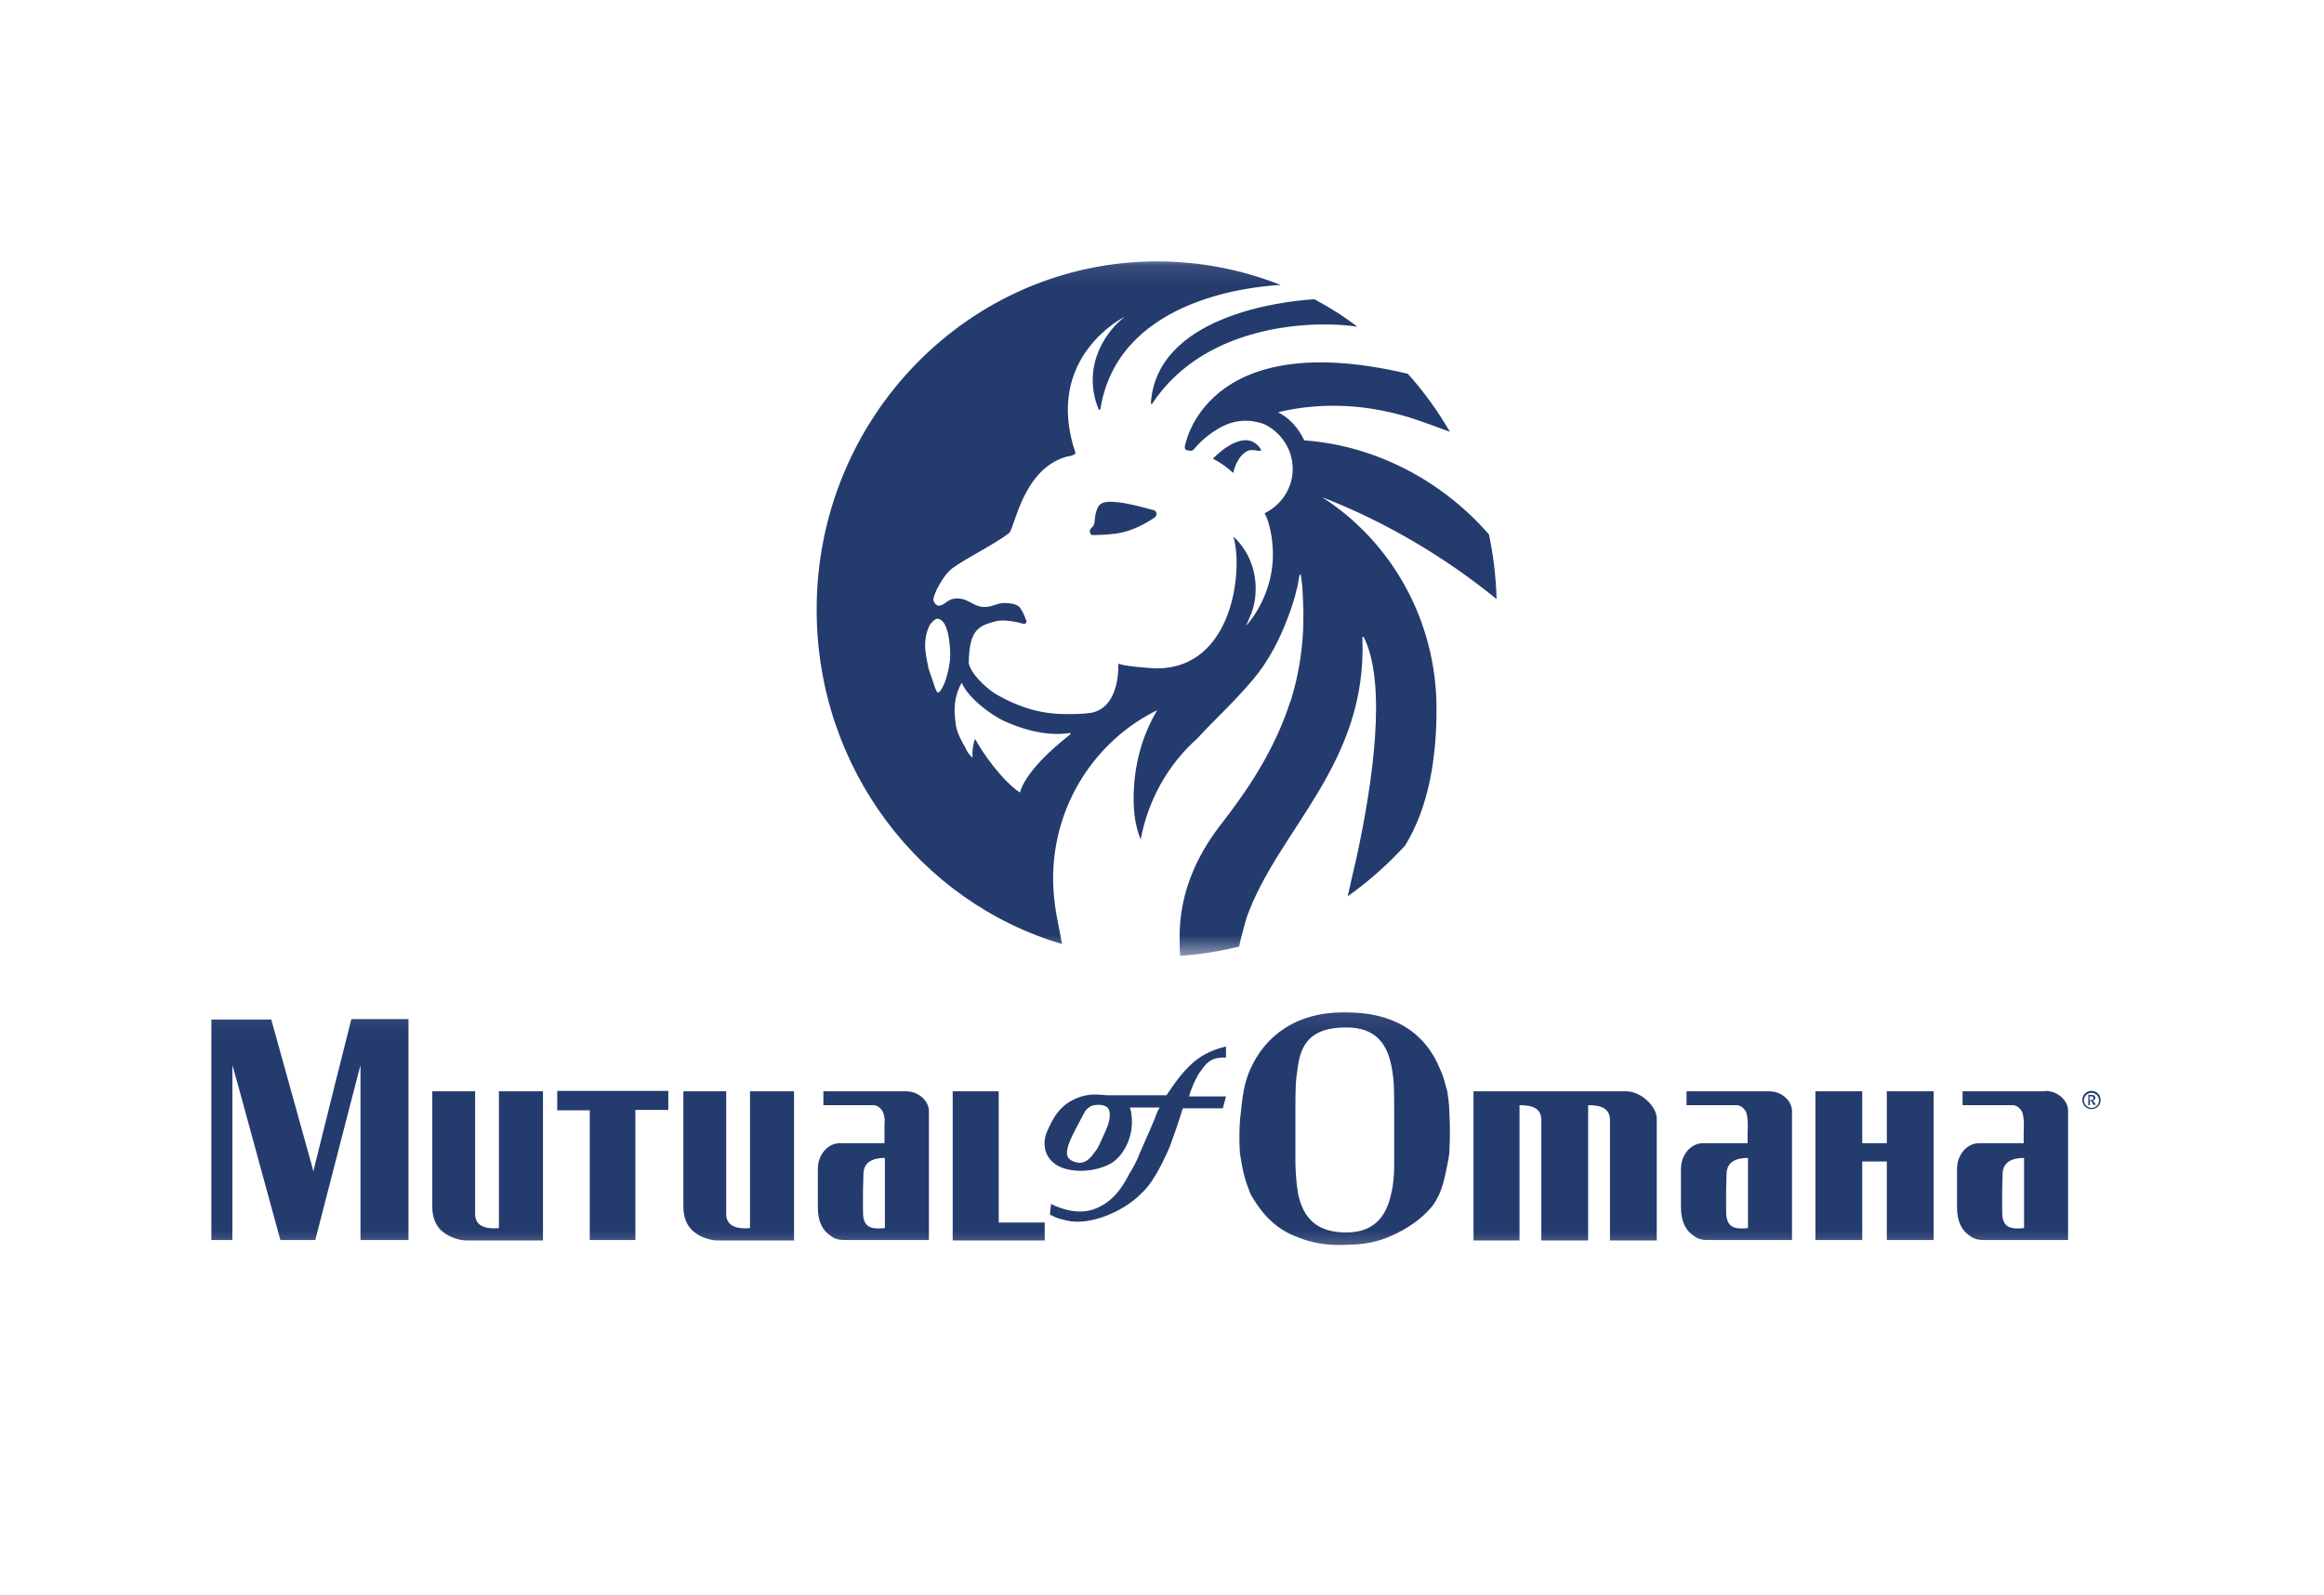 <svg width="118" height="81" viewBox="0 0 118 81" fill="none" xmlns="http://www.w3.org/2000/svg">
<mask id="mask0_5619_3083" style="mask-type:luminance" maskUnits="userSpaceOnUse" x="9" y="51" width="100" height="13">
<path d="M108.004 51.07H9.254V63.731H108.004V51.07Z" fill="white"/>
</mask>
<g mask="url(#mask0_5619_3083)">
<path d="M2.917 48.709C1.789 48.528 -1.816 48.508 -3.548 51.086C-3.568 51.106 -3.588 51.086 -3.588 51.066C-3.407 48.407 0.46 47.924 1.568 47.863C2.031 48.105 2.494 48.387 2.917 48.709ZM-4.937 54.107C-5.119 54.127 -5.219 54.167 -5.28 54.328C-5.401 54.59 -5.3 54.791 -5.461 54.912C-5.541 54.973 -5.521 55.134 -5.421 55.134C-4.736 55.114 -4.273 55.114 -3.467 54.59C-3.387 54.53 -3.387 54.409 -3.487 54.369C-3.93 54.248 -4.555 54.087 -4.937 54.107ZM-0.386 52.516C-0.366 52.516 -0.345 52.516 -0.325 52.516C-0.184 52.536 -0.063 52.576 -0.144 52.455C-0.587 51.851 -1.373 52.516 -1.634 52.778C-1.393 52.898 -1.191 53.039 -0.99 53.221C-0.909 52.798 -0.607 52.475 -0.386 52.516ZM5.415 60.491C5.415 62.002 5.173 63.512 4.428 64.7C3.884 65.284 3.28 65.808 2.615 66.271C2.696 65.909 2.796 65.486 2.897 65.063C3.401 62.787 3.864 59.706 3.119 58.276C3.099 58.256 3.078 58.276 3.078 58.296C3.239 62.203 0.44 64.177 -0.567 66.916C-0.567 66.916 -0.748 67.52 -0.809 67.822C-1.413 67.963 -2.017 68.064 -2.661 68.104C-2.682 67.923 -2.682 67.701 -2.682 67.5C-2.682 66.191 -2.158 65.043 -1.413 64.096C-0.527 62.989 0.259 61.82 0.742 60.451C0.762 60.37 0.803 60.29 0.823 60.229C1.145 59.222 1.266 58.155 1.205 57.108C1.205 57.007 1.185 56.826 1.185 56.725C1.165 56.584 1.145 56.342 1.125 56.342C1.085 56.342 1.064 56.564 1.044 56.665C1.024 56.765 0.984 56.866 0.964 56.987C0.903 57.188 0.843 57.39 0.762 57.591C0.5 58.296 0.138 59.001 -0.366 59.585C-1.03 60.35 -1.594 60.834 -2.118 61.397C-3.024 62.183 -3.668 63.27 -3.91 64.519C-4.071 64.116 -4.132 63.734 -4.132 63.25C-4.132 62.263 -3.87 61.317 -3.387 60.531C-5.32 61.458 -6.669 63.432 -6.669 65.728C-6.669 66.09 -6.629 66.453 -6.569 66.815L-6.387 67.742C-10.858 66.453 -14.121 62.324 -14.121 57.43C-14.121 51.509 -9.308 46.695 -3.387 46.695C-2.017 46.695 -0.708 46.957 0.5 47.42C-0.587 47.481 -4.635 47.924 -5.179 51.247C-5.179 51.287 -5.239 51.267 -5.239 51.247C-5.803 49.857 -4.917 48.77 -4.414 48.407C-4.394 48.387 -6.992 49.636 -5.964 52.596C-5.964 52.616 -5.964 52.616 -5.985 52.637C-6.085 52.697 -6.146 52.697 -6.246 52.717C-7.636 53.1 -7.878 54.932 -8.059 55.074C-8.542 55.436 -9.368 55.819 -9.851 56.161C-10.053 56.302 -10.355 56.765 -10.435 57.067C-10.476 57.168 -10.355 57.329 -10.254 57.309C-10.053 57.289 -10.013 57.087 -9.69 57.087C-9.328 57.087 -9.207 57.329 -8.865 57.349C-8.623 57.37 -8.442 57.228 -8.22 57.228C-8.039 57.228 -7.878 57.249 -7.757 57.329C-7.676 57.39 -7.576 57.591 -7.515 57.772C-7.495 57.833 -7.535 57.873 -7.596 57.873C-7.858 57.792 -8.24 57.732 -8.482 57.792C-9.026 57.933 -9.308 58.054 -9.328 59.061C-9.328 59.202 -9.106 59.605 -8.522 60.008C-7.757 60.451 -7.032 60.652 -6.287 60.652C-6.005 60.652 -5.723 60.652 -5.461 60.612C-4.535 60.431 -4.615 59.102 -4.615 59.102C-4.293 59.202 -3.447 59.242 -3.447 59.242C-0.99 59.283 -0.668 56.181 -0.99 55.174C-0.547 55.577 -0.285 56.141 -0.285 56.785C-0.285 57.108 -0.345 57.39 -0.466 57.651C-0.527 57.792 -0.567 57.893 -0.587 57.933C-0.084 57.37 0.259 56.564 0.259 55.738C0.259 55.355 0.198 54.973 0.078 54.63C0.057 54.59 0.037 54.53 -0.003 54.469L0.017 54.449C0.521 54.208 0.883 53.684 0.883 53.1C0.883 52.475 0.5 51.952 -0.023 51.71C-0.849 51.428 -1.413 51.791 -1.795 52.073C-1.957 52.194 -2.098 52.334 -2.239 52.496C-2.259 52.516 -2.299 52.536 -2.339 52.536C-2.38 52.536 -2.42 52.516 -2.46 52.516C-2.5 52.516 -2.521 52.455 -2.521 52.415C-2.521 52.415 -1.936 48.669 4.508 50.159C5.012 50.703 5.455 51.307 5.838 51.952C5.737 51.911 5.072 51.67 4.569 51.509C3.824 51.287 3.018 51.146 2.192 51.146C1.588 51.146 1.004 51.207 0.42 51.348C0.944 51.609 1.165 52.053 1.246 52.214C3.542 52.375 5.636 53.503 7.066 55.114C7.207 55.758 7.288 56.423 7.308 57.108C5.697 55.819 3.783 54.711 1.81 53.966C3.965 55.315 5.415 57.732 5.415 60.491ZM-10.113 59.746C-10.013 59.545 -9.912 59.081 -9.912 58.86C-9.912 58.417 -9.992 57.732 -10.315 57.712C-10.395 57.712 -10.516 57.853 -10.536 57.873C-10.677 58.115 -10.717 58.397 -10.697 58.658C-10.677 58.86 -10.637 59.041 -10.597 59.242C-10.556 59.363 -10.516 59.484 -10.476 59.585C-10.435 59.706 -10.355 59.988 -10.294 59.988C-10.234 59.988 -10.153 59.827 -10.113 59.746ZM-6.126 61.277C-6.105 61.257 -6.126 61.236 -6.146 61.236C-6.931 61.357 -7.757 61.075 -8.24 60.854C-8.663 60.652 -9.348 60.149 -9.549 59.685C-9.63 59.827 -9.751 60.068 -9.771 60.431C-9.791 60.612 -9.731 61.015 -9.731 61.015C-9.69 61.236 -9.549 61.498 -9.428 61.7C-9.388 61.8 -9.328 61.881 -9.247 61.961C-9.207 62.022 -9.207 61.961 -9.207 61.941C-9.227 61.82 -9.187 61.538 -9.126 61.418C-8.925 61.8 -8.281 62.706 -7.717 63.069C-7.696 63.089 -7.676 62.465 -6.126 61.277ZM50.709 59.162V55.416H48.373V59.162V62.989H53.045V62.082H50.709V59.162ZM28.314 56.383H29.945V59.102V62.968H32.261V59.142V56.362H33.933V55.396H28.294V56.383H28.314ZM25.333 59.162V62.364C24.668 62.425 24.125 62.263 24.125 61.659V59.162V55.416H21.949V59.162V60.693V61.257C21.949 62.123 22.352 62.545 22.856 62.787C23.118 62.908 23.42 62.989 23.661 62.989H27.569V62.787V59.162V55.416H25.333V59.162ZM45.996 55.416C46.661 55.416 47.165 55.919 47.165 56.423V56.785V59.524V62.767V62.968H42.895C42.633 62.968 42.391 62.928 42.19 62.767C41.787 62.505 41.525 62.062 41.525 61.297V60.693V59.524V59.363C41.525 58.638 42.029 58.054 42.633 58.054H44.909V57.128C44.909 57.128 44.969 56.725 44.808 56.423C44.708 56.262 44.546 56.121 44.345 56.121H41.807V55.416H45.996ZM44.929 59.524V58.799C44.365 58.799 43.862 58.981 43.842 59.585C43.801 60.572 43.821 61.659 43.821 61.659C43.862 62.364 44.285 62.425 44.929 62.364V59.524ZM38.081 59.162V62.364C37.417 62.425 36.873 62.263 36.873 61.659V59.162V55.416H34.698V59.162V60.693V61.257C34.698 62.123 35.101 62.545 35.604 62.787C35.866 62.908 36.168 62.989 36.41 62.989H40.317V62.787V59.162V55.416H38.081V59.162ZM82.55 55.416H74.817V56.886V59.162V62.989H77.153V59.162V56.886V56.121C77.817 56.121 78.26 56.282 78.26 56.886V59.162V62.989H80.637V62.787V59.162V56.886V56.121C81.302 56.121 81.745 56.282 81.745 56.886V59.162V62.989H84.121V59.162V56.826C84.141 56.221 83.356 55.416 82.55 55.416ZM73.487 55.416C73.528 55.718 73.588 56.081 73.588 56.423C73.628 57.087 73.628 57.833 73.588 58.558C73.568 58.759 73.528 58.961 73.487 59.142C73.387 59.685 73.266 60.229 73.064 60.672C72.964 60.874 72.863 61.075 72.702 61.277C72.178 61.901 71.473 62.384 70.668 62.747C70.003 63.049 69.258 63.21 68.392 63.21C67.385 63.27 66.519 63.109 65.693 62.747C64.827 62.384 64.122 61.74 63.518 60.672C63.458 60.572 63.438 60.471 63.397 60.37C63.256 60.028 63.136 59.605 63.055 59.142C63.015 58.94 62.995 58.759 62.954 58.538C62.914 57.873 62.914 57.108 63.015 56.403C63.055 55.94 63.115 55.496 63.216 55.074C63.216 55.053 63.236 55.013 63.236 54.993C63.297 54.771 63.377 54.53 63.478 54.308C64.243 52.576 65.854 51.368 68.352 51.408C70.627 51.408 72.319 52.314 73.125 54.308C73.226 54.51 73.306 54.751 73.367 54.993C73.407 55.154 73.447 55.295 73.487 55.416ZM70.789 59.162C70.789 58.961 70.789 58.759 70.789 58.558V57.349V56.483C70.789 55.96 70.789 55.476 70.769 55.033C70.748 54.791 70.728 54.57 70.688 54.349C70.487 53.08 69.923 52.173 68.352 52.173C66.579 52.173 66.016 52.979 65.874 54.349C65.834 54.57 65.814 54.791 65.794 55.033C65.774 55.476 65.774 55.94 65.774 56.423V57.329V58.538C65.774 58.739 65.774 58.94 65.774 59.122C65.794 59.685 65.834 60.209 65.915 60.652C66.177 61.82 66.821 62.586 68.352 62.586C69.761 62.586 70.386 61.78 70.627 60.652C70.748 60.209 70.789 59.685 70.789 59.162ZM17.015 55.033L15.988 59.162L15.908 59.484L15.827 59.162L14.679 55.033L13.773 51.771H10.732V55.033V59.142V62.968H11.799V59.142V55.013V54.087L12.061 55.013L13.189 59.142L14.236 62.968H16.008L16.995 59.142L18.062 55.013L18.304 54.087V55.013V59.142V62.968H20.741V59.142V55.013V51.75H17.841L17.015 55.033ZM59.631 55.033C59.833 54.751 60.074 54.449 60.376 54.147C60.84 53.684 61.404 53.342 62.249 53.14V53.704C61.404 53.664 61.202 54.087 60.98 54.369C60.9 54.449 60.739 54.731 60.598 55.053C60.517 55.255 60.417 55.476 60.376 55.678H62.249L62.088 56.282H60.054C60.054 56.282 59.792 57.148 59.551 57.792C59.45 58.094 59.349 58.356 59.248 58.558C59.148 58.779 59.047 58.981 58.967 59.142C58.463 60.129 58.1 60.471 57.879 60.672C57.073 61.478 55.382 62.263 54.173 61.981C53.851 61.901 53.75 61.881 53.65 61.84C53.569 61.8 53.489 61.76 53.307 61.679L53.368 61.136C53.368 61.136 54.475 61.76 55.502 61.418C56.651 61.035 57.134 59.988 57.376 59.545C57.456 59.424 57.537 59.283 57.617 59.122C57.718 58.94 57.798 58.739 57.879 58.538C58.242 57.732 58.644 56.806 58.785 56.403C58.846 56.302 58.886 56.242 58.886 56.242H57.376C57.376 56.302 57.396 56.342 57.416 56.403C57.657 57.551 57.114 58.618 56.469 59.041C56.429 59.061 56.368 59.102 56.328 59.122C55.543 59.524 54.314 59.605 53.589 59.122C53.489 59.041 53.408 58.981 53.327 58.88C52.965 58.457 52.965 57.873 53.186 57.41C53.448 56.846 53.791 56.02 54.918 55.678C55.422 55.537 55.724 55.577 56.187 55.617H59.228C59.208 55.658 59.369 55.396 59.631 55.033ZM55.925 57.893C56.167 57.349 56.429 56.886 56.328 56.423C56.288 56.161 55.966 56.06 55.563 56.121C55.382 56.141 55.2 56.282 55.1 56.423C55.1 56.423 54.556 57.43 54.435 57.692C54.294 57.994 54.173 58.296 54.173 58.558C54.173 58.799 54.334 58.94 54.636 59.021C54.999 59.122 55.301 58.92 55.543 58.558C55.724 58.356 55.805 58.155 55.925 57.893ZM89.821 55.416C90.486 55.416 90.989 55.919 90.989 56.423V56.785V59.524V62.767V62.968H86.719C86.457 62.968 86.216 62.928 86.014 62.767C85.612 62.505 85.35 62.062 85.35 61.297V60.693V59.524V59.363C85.35 58.638 85.853 58.054 86.457 58.054H88.733V57.49C88.733 57.49 88.794 56.725 88.633 56.423C88.532 56.262 88.371 56.121 88.169 56.121H85.632V55.416H89.821ZM88.753 59.524V58.799C88.189 58.799 87.686 58.981 87.666 59.585C87.626 60.572 87.646 61.659 87.646 61.659C87.706 62.364 88.109 62.425 88.753 62.364V59.524ZM103.838 55.396C104.503 55.396 105.006 55.899 105.006 56.403V56.765V59.504V62.767V62.968H100.737C100.475 62.968 100.233 62.928 100.032 62.767C99.629 62.505 99.367 62.062 99.367 61.297V60.693V59.524V59.363C99.367 58.638 99.871 58.054 100.475 58.054H102.751V57.49C102.751 57.49 102.811 56.705 102.65 56.423C102.549 56.262 102.388 56.121 102.187 56.121H99.649V55.416H103.838M102.771 59.524V58.799C102.207 58.799 101.703 58.981 101.683 59.585C101.643 60.572 101.663 61.659 101.663 61.659C101.703 62.364 102.126 62.425 102.771 62.364V59.524ZM95.802 56.423V57.752V58.054H94.554V57.752V56.423V55.416H92.177V56.423V57.752V58.356V60.693V62.767V62.968H94.554V62.767V60.693V58.981H95.802V60.693V62.767V62.968H98.179V62.767V60.693V58.356V57.752V56.423V55.416H95.802V56.423ZM106.195 55.396C106.456 55.396 106.658 55.597 106.658 55.859C106.658 56.121 106.456 56.322 106.195 56.322C105.933 56.322 105.731 56.121 105.731 55.859C105.731 55.597 105.933 55.396 106.195 55.396ZM106.195 56.262C106.396 56.262 106.577 56.101 106.577 55.879C106.577 55.678 106.416 55.496 106.195 55.496C105.993 55.496 105.812 55.658 105.812 55.879C105.812 56.081 105.993 56.262 106.195 56.262ZM106.295 55.758C106.295 55.718 106.275 55.698 106.235 55.678C106.215 55.678 106.195 55.678 106.154 55.678H106.094V55.859H106.154C106.215 55.859 106.235 55.859 106.255 55.839C106.295 55.819 106.295 55.798 106.295 55.758ZM106.315 56.141C106.295 56.121 106.295 56.101 106.275 56.06C106.235 56 106.174 55.899 106.174 55.899C106.174 55.899 106.134 55.899 106.114 55.899V56.121H106.033V55.597H106.195C106.255 55.597 106.315 55.617 106.336 55.637C106.356 55.658 106.396 55.698 106.396 55.738C106.396 55.819 106.336 55.879 106.255 55.879C106.255 55.879 106.275 55.919 106.295 55.919C106.315 55.94 106.315 55.96 106.336 55.98C106.356 56.02 106.416 56.081 106.416 56.101H106.315V56.141Z" fill="#243B6E"/>
</g>
<mask id="mask1_5619_3083" style="mask-type:luminance" maskUnits="userSpaceOnUse" x="40" y="13" width="37" height="36">
<path d="M76.984 13.094H40.27V48.542H76.984V13.094Z" fill="white"/>
</mask>
<g mask="url(#mask1_5619_3083)">
<path d="M68.915 16.591C67.098 16.292 61.29 16.259 58.5 20.505C58.467 20.538 58.435 20.505 58.435 20.472C58.727 16.093 64.957 15.297 66.742 15.197C67.488 15.595 68.234 16.06 68.915 16.591ZM56.261 25.481C55.969 25.514 55.807 25.58 55.709 25.846C55.515 26.277 55.677 26.608 55.417 26.807C55.288 26.907 55.32 27.172 55.482 27.172C56.585 27.139 57.332 27.139 58.63 26.277C58.759 26.177 58.759 25.978 58.597 25.912C57.883 25.713 56.877 25.447 56.261 25.481ZM63.594 22.86C63.627 22.86 63.659 22.86 63.691 22.86C63.919 22.893 64.113 22.959 63.983 22.761C63.27 21.765 62.004 22.86 61.582 23.291C61.972 23.49 62.296 23.723 62.621 24.021C62.751 23.324 63.237 22.794 63.594 22.86ZM72.939 35.996C72.939 38.484 72.55 40.972 71.349 42.929C70.473 43.891 69.5 44.753 68.429 45.516C68.559 44.919 68.721 44.222 68.883 43.526C69.694 39.778 70.441 34.702 69.24 32.347C69.207 32.314 69.175 32.347 69.175 32.38C69.435 38.816 64.924 42.066 63.302 46.578C63.302 46.578 63.01 47.573 62.913 48.07C61.939 48.303 60.966 48.468 59.928 48.535C59.895 48.236 59.895 47.871 59.895 47.54C59.895 45.383 60.739 43.493 61.939 41.934C63.367 40.109 64.632 38.185 65.411 35.93C65.444 35.797 65.508 35.664 65.541 35.565C66.06 33.906 66.255 32.148 66.157 30.423C66.157 30.257 66.125 29.959 66.125 29.793C66.093 29.561 66.06 29.163 66.028 29.163C65.963 29.163 65.93 29.527 65.898 29.693C65.865 29.859 65.8 30.025 65.768 30.224C65.671 30.556 65.573 30.887 65.444 31.219C65.022 32.38 64.438 33.541 63.627 34.503C62.556 35.764 61.647 36.56 60.804 37.489C59.343 38.782 58.305 40.574 57.916 42.63C57.656 41.967 57.559 41.337 57.559 40.541C57.559 38.915 57.981 37.356 58.759 36.062C55.644 37.588 53.471 40.839 53.471 44.621C53.471 45.218 53.535 45.815 53.633 46.412L53.925 47.938C46.721 45.815 41.465 39.015 41.465 30.954C41.465 21.201 49.22 13.273 58.759 13.273C60.966 13.273 63.075 13.705 65.022 14.468C63.27 14.567 56.748 15.297 55.872 20.77C55.872 20.837 55.774 20.803 55.774 20.77C54.866 18.481 56.293 16.69 57.105 16.093C57.137 16.06 52.951 18.116 54.606 22.993C54.606 23.026 54.606 23.026 54.574 23.059C54.411 23.159 54.314 23.159 54.152 23.192C51.913 23.822 51.524 26.841 51.232 27.073C50.453 27.67 49.123 28.3 48.344 28.864C48.019 29.096 47.532 29.859 47.403 30.357C47.338 30.523 47.532 30.788 47.695 30.755C48.019 30.722 48.084 30.39 48.603 30.39C49.187 30.39 49.382 30.788 49.934 30.821C50.323 30.854 50.615 30.622 50.972 30.622C51.264 30.622 51.524 30.655 51.718 30.788C51.848 30.887 52.01 31.219 52.108 31.518C52.14 31.617 52.075 31.684 51.978 31.684C51.556 31.551 50.94 31.451 50.55 31.551C49.674 31.783 49.22 31.982 49.187 33.641C49.187 33.873 49.544 34.536 50.485 35.2C51.718 35.93 52.886 36.261 54.087 36.261C54.541 36.261 54.995 36.261 55.417 36.195C56.91 35.896 56.78 33.707 56.78 33.707C57.299 33.873 58.662 33.939 58.662 33.939C62.621 34.006 63.14 28.897 62.621 27.239C63.334 27.902 63.756 28.831 63.756 29.892C63.756 30.423 63.659 30.887 63.464 31.319C63.367 31.551 63.302 31.717 63.27 31.783C64.081 30.854 64.632 29.527 64.632 28.168C64.632 27.537 64.535 26.907 64.34 26.343C64.308 26.277 64.275 26.177 64.211 26.078L64.243 26.044C65.054 25.646 65.638 24.784 65.638 23.822C65.638 22.794 65.022 21.931 64.178 21.533C62.848 21.069 61.939 21.666 61.323 22.13C61.063 22.329 60.836 22.561 60.609 22.827C60.577 22.86 60.512 22.893 60.447 22.893C60.382 22.893 60.317 22.86 60.252 22.86C60.187 22.86 60.155 22.761 60.155 22.694C60.155 22.694 61.096 16.524 71.479 18.979C72.29 19.875 73.004 20.87 73.62 21.931C73.458 21.865 72.387 21.467 71.576 21.201C70.376 20.837 69.078 20.604 67.747 20.604C66.774 20.604 65.833 20.704 64.892 20.936C65.736 21.367 66.093 22.097 66.222 22.362C69.921 22.628 73.296 24.485 75.6 27.139C75.827 28.201 75.957 29.295 75.989 30.423C73.393 28.3 70.311 26.476 67.131 25.248C70.603 27.471 72.939 31.451 72.939 35.996ZM47.922 34.769C48.084 34.437 48.246 33.674 48.246 33.309C48.246 32.579 48.117 31.451 47.597 31.418C47.468 31.418 47.273 31.651 47.24 31.684C47.013 32.082 46.949 32.546 46.981 32.977C47.013 33.309 47.078 33.608 47.143 33.939C47.208 34.138 47.273 34.337 47.338 34.503C47.403 34.702 47.532 35.167 47.63 35.167C47.727 35.167 47.857 34.901 47.922 34.769ZM54.346 37.29C54.379 37.257 54.346 37.223 54.314 37.223C53.049 37.422 51.718 36.958 50.94 36.593C50.258 36.261 49.155 35.432 48.83 34.669C48.701 34.901 48.506 35.299 48.474 35.896C48.441 36.195 48.538 36.858 48.538 36.858C48.603 37.223 48.83 37.654 49.025 37.986C49.09 38.152 49.187 38.285 49.317 38.417C49.382 38.517 49.382 38.417 49.382 38.384C49.35 38.185 49.414 37.721 49.512 37.522C49.836 38.152 50.875 39.645 51.783 40.242C51.816 40.275 51.848 39.247 54.346 37.29ZM145.914 33.807V27.637H142.15V33.807V40.109H149.678V38.617H145.914V33.807ZM109.832 29.229H112.46V33.707V40.076H116.192V33.773V29.196H118.885V27.604H109.799V29.229H109.832ZM105.03 33.807V39.081C103.959 39.18 103.083 38.915 103.083 37.92V33.807V27.637H99.579V33.807V36.328V37.257C99.579 38.683 100.227 39.38 101.039 39.778C101.46 39.977 101.947 40.109 102.337 40.109H108.631V39.778V33.807V27.637H105.03V33.807ZM138.321 27.637C139.392 27.637 140.203 28.466 140.203 29.295V29.892V34.404V39.744V40.076H133.324C132.902 40.076 132.513 40.01 132.188 39.744C131.539 39.313 131.118 38.583 131.118 37.323V36.328V34.404V34.138C131.118 32.944 131.929 31.982 132.902 31.982H136.569V30.456C136.569 30.456 136.666 29.793 136.406 29.295C136.244 29.03 135.985 28.798 135.66 28.798H131.572V27.637H138.321ZM136.601 34.404V33.209C135.693 33.209 134.881 33.508 134.849 34.503C134.784 36.129 134.817 37.92 134.817 37.92C134.881 39.081 135.563 39.18 136.601 39.081V34.404ZM125.569 33.807V39.081C124.498 39.18 123.622 38.915 123.622 37.92V33.807V27.637H120.118V33.807V36.328V37.257C120.118 38.683 120.767 39.38 121.578 39.778C122 39.977 122.486 40.109 122.876 40.109H129.171V39.778V33.807V27.637H125.569V33.807ZM197.213 27.637H184.753V30.058V33.807V40.109H188.517V33.807V30.058V28.798C189.588 28.798 190.302 29.063 190.302 30.058V33.807V40.109H194.131V39.778V33.807V30.058V28.798C195.202 28.798 195.915 29.063 195.915 30.058V33.807V40.109H199.744V33.807V29.959C199.777 28.964 198.511 27.637 197.213 27.637ZM182.612 27.637C182.677 28.134 182.774 28.731 182.774 29.295C182.839 30.39 182.839 31.617 182.774 32.812C182.742 33.143 182.677 33.475 182.612 33.773C182.45 34.669 182.255 35.565 181.93 36.294C181.768 36.626 181.606 36.958 181.346 37.29C180.503 38.318 179.367 39.114 178.069 39.711C176.998 40.209 175.798 40.474 174.403 40.474C172.78 40.574 171.385 40.308 170.055 39.711C168.659 39.114 167.524 38.053 166.55 36.294C166.453 36.129 166.421 35.963 166.356 35.797C166.128 35.233 165.934 34.536 165.804 33.773C165.739 33.442 165.707 33.143 165.642 32.778C165.577 31.684 165.577 30.423 165.739 29.262C165.804 28.499 165.901 27.769 166.064 27.073C166.064 27.04 166.096 26.973 166.096 26.94C166.193 26.575 166.323 26.177 166.485 25.812C167.718 22.959 170.314 20.969 174.338 21.036C178.004 21.036 180.73 22.528 182.028 25.812C182.19 26.144 182.32 26.542 182.417 26.94C182.482 27.206 182.547 27.438 182.612 27.637ZM178.264 33.807C178.264 33.475 178.264 33.143 178.264 32.812V30.821V29.395C178.264 28.532 178.264 27.736 178.231 27.006C178.199 26.608 178.167 26.244 178.102 25.879C177.777 23.789 176.869 22.296 174.338 22.296C171.482 22.296 170.574 23.623 170.347 25.879C170.282 26.244 170.249 26.608 170.217 27.006C170.184 27.736 170.184 28.499 170.184 29.295V30.788V32.778C170.184 33.11 170.184 33.442 170.184 33.74C170.217 34.669 170.282 35.532 170.412 36.261C170.833 38.185 171.872 39.446 174.338 39.446C176.609 39.446 177.615 38.119 178.004 36.261C178.199 35.532 178.264 34.669 178.264 33.807ZM91.629 27.006L89.974 33.807L89.844 34.337L89.714 33.807L87.865 27.006L86.405 21.633H81.505V27.006V33.773V40.076H83.225V33.773V26.973V25.447L83.647 26.973L85.464 33.773L87.151 40.076H90.006L91.596 33.773L93.316 26.973L93.706 25.447V26.973V33.773V40.076H97.632V33.773V26.973V21.599H92.959L91.629 27.006ZM160.288 27.006C160.612 26.542 161.002 26.044 161.488 25.547C162.235 24.784 163.143 24.22 164.506 23.888V24.817C163.143 24.751 162.819 25.447 162.462 25.912C162.332 26.044 162.073 26.509 161.845 27.04C161.716 27.371 161.553 27.736 161.488 28.068H164.506L164.247 29.063H160.969C160.969 29.063 160.547 30.489 160.158 31.551C159.996 32.048 159.834 32.48 159.671 32.812C159.509 33.176 159.347 33.508 159.217 33.773C158.406 35.399 157.822 35.963 157.465 36.294C156.167 37.621 153.441 38.915 151.495 38.451C150.975 38.318 150.813 38.285 150.651 38.218C150.521 38.152 150.391 38.086 150.099 37.953L150.197 37.057C150.197 37.057 151.981 38.086 153.636 37.522C155.486 36.892 156.264 35.167 156.654 34.437C156.784 34.238 156.913 34.006 157.043 33.74C157.205 33.442 157.335 33.11 157.465 32.778C158.049 31.451 158.698 29.926 158.925 29.262C159.022 29.096 159.087 28.997 159.087 28.997H156.654C156.654 29.096 156.686 29.163 156.719 29.262C157.108 31.153 156.232 32.911 155.194 33.608C155.129 33.641 155.031 33.707 154.967 33.74C153.701 34.404 151.722 34.536 150.554 33.74C150.391 33.608 150.262 33.508 150.132 33.342C149.548 32.646 149.548 31.684 149.905 30.921C150.327 29.992 150.878 28.632 152.695 28.068C153.506 27.836 153.993 27.902 154.739 27.968H159.639C159.607 28.035 159.866 27.604 160.288 27.006ZM154.318 31.717C154.707 30.821 155.129 30.058 154.967 29.295C154.902 28.864 154.382 28.698 153.734 28.798C153.441 28.831 153.149 29.063 152.987 29.295C152.987 29.295 152.111 30.954 151.916 31.385C151.689 31.883 151.495 32.38 151.495 32.812C151.495 33.209 151.754 33.442 152.241 33.574C152.825 33.74 153.312 33.409 153.701 32.812C153.993 32.48 154.123 32.148 154.318 31.717ZM208.927 27.637C209.998 27.637 210.809 28.466 210.809 29.295V29.892V34.404V39.744V40.076H203.93C203.508 40.076 203.119 40.01 202.794 39.744C202.145 39.313 201.723 38.583 201.723 37.323V36.328V34.404V34.138C201.723 32.944 202.535 31.982 203.508 31.982H207.175V31.053C207.175 31.053 207.272 29.793 207.012 29.295C206.85 29.03 206.591 28.798 206.266 28.798H202.178V27.637H208.927ZM207.207 34.404V33.209C206.299 33.209 205.487 33.508 205.455 34.503C205.39 36.129 205.423 37.92 205.423 37.92C205.52 39.081 206.169 39.18 207.207 39.081V34.404ZM231.51 27.604C232.581 27.604 233.392 28.433 233.392 29.262V29.859V34.37V39.744V40.076H226.513C226.092 40.076 225.702 40.01 225.378 39.744C224.729 39.313 224.307 38.583 224.307 37.323V36.328V34.404V34.138C224.307 32.944 225.118 31.982 226.092 31.982H229.758V31.053C229.758 31.053 229.856 29.76 229.596 29.295C229.434 29.03 229.174 28.798 228.85 28.798H224.761V27.637H231.51M229.791 34.404V33.209C228.882 33.209 228.071 33.508 228.038 34.503C227.974 36.129 228.006 37.92 228.006 37.92C228.071 39.081 228.752 39.18 229.791 39.081V34.404ZM218.564 29.295V31.485V31.982H216.552V31.485V29.295V27.637H212.723V29.295V31.485V32.48V36.328V39.744V40.076H216.552V39.744V36.328V33.508H218.564V36.328V39.744V40.076H222.393V39.744V36.328V32.48V31.485V29.295V27.637H218.564V29.295ZM235.307 27.604C235.729 27.604 236.053 27.935 236.053 28.366C236.053 28.798 235.729 29.129 235.307 29.129C234.885 29.129 234.56 28.798 234.56 28.366C234.56 27.935 234.885 27.604 235.307 27.604ZM235.307 29.03C235.631 29.03 235.923 28.765 235.923 28.4C235.923 28.068 235.664 27.769 235.307 27.769C234.982 27.769 234.69 28.035 234.69 28.4C234.69 28.731 234.982 29.03 235.307 29.03ZM235.469 28.201C235.469 28.134 235.437 28.101 235.372 28.068C235.339 28.068 235.307 28.068 235.242 28.068H235.145V28.366H235.242C235.339 28.366 235.372 28.366 235.404 28.333C235.469 28.3 235.469 28.267 235.469 28.201ZM235.501 28.831C235.469 28.798 235.469 28.765 235.437 28.698C235.372 28.599 235.274 28.433 235.274 28.433C235.274 28.433 235.209 28.433 235.177 28.433V28.798H235.047V27.935H235.307C235.404 27.935 235.501 27.968 235.534 28.002C235.566 28.035 235.631 28.101 235.631 28.168C235.631 28.3 235.534 28.4 235.404 28.4C235.404 28.4 235.437 28.466 235.469 28.466C235.501 28.499 235.501 28.532 235.534 28.566C235.566 28.632 235.664 28.731 235.664 28.765H235.501V28.831Z" fill="#243B6E"/>
</g>
</svg>
